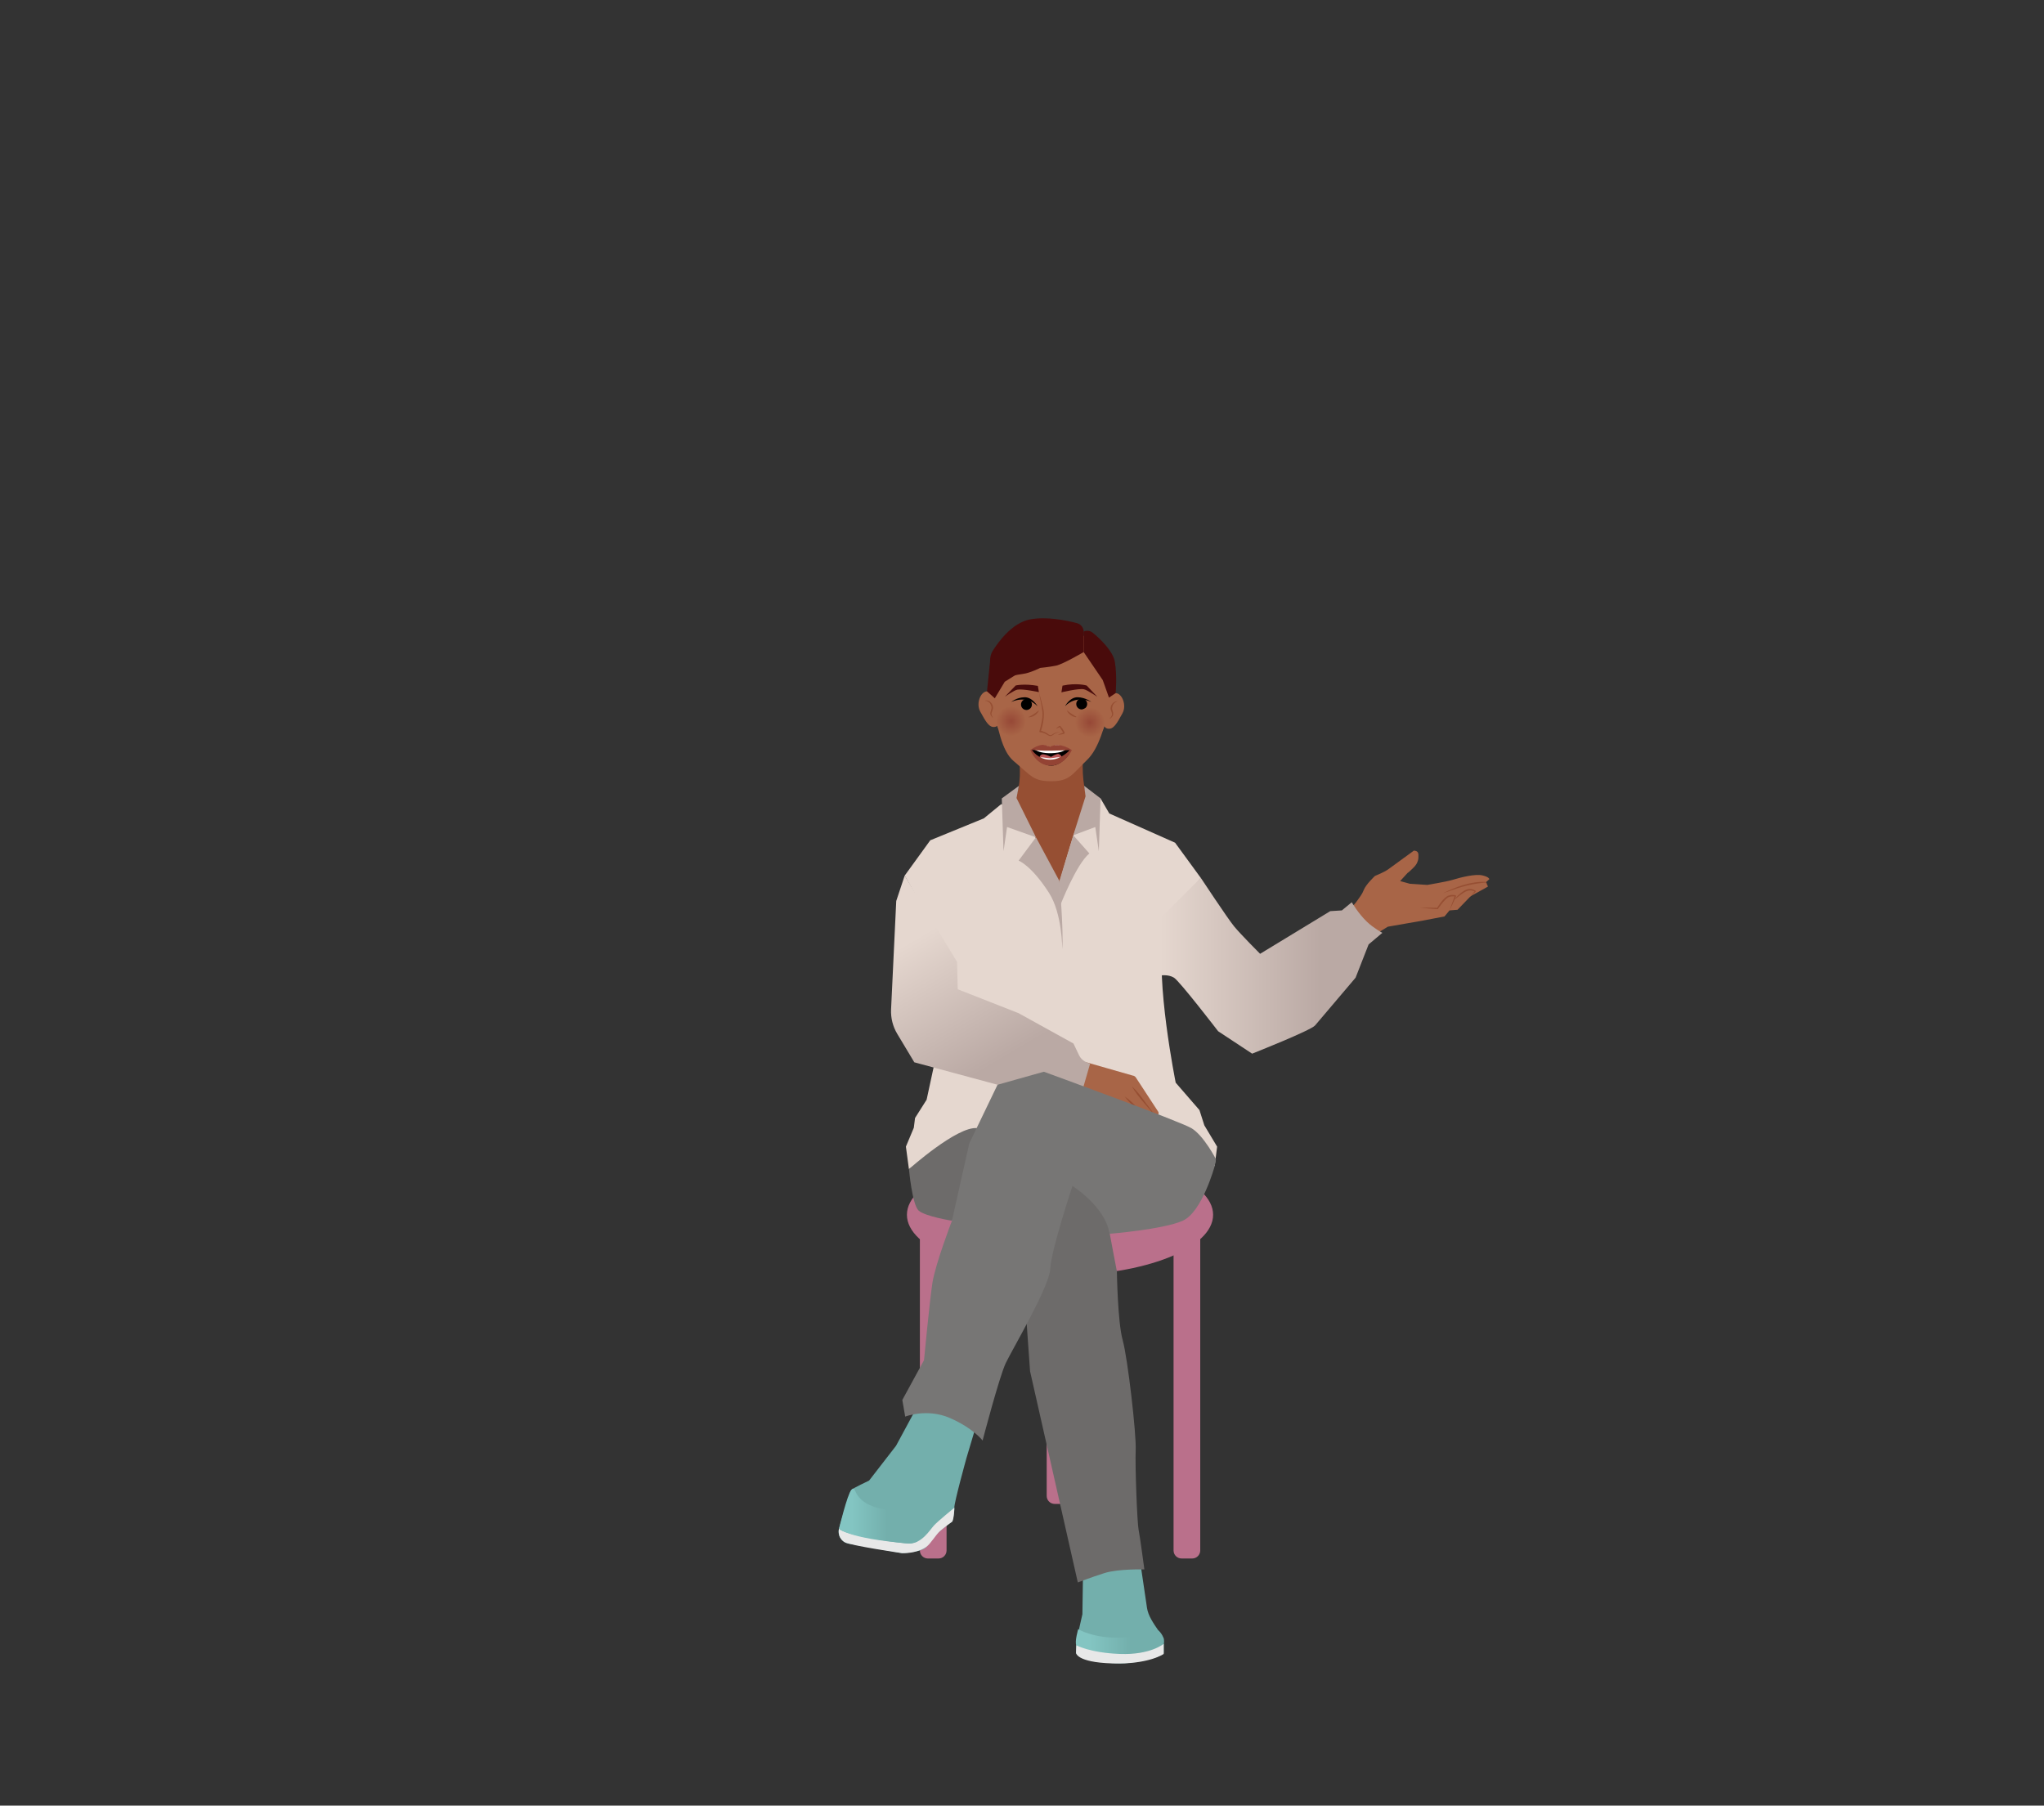 <?xml version="1.0" encoding="UTF-8"?>
<svg id="b" data-name="Ebene 2" xmlns="http://www.w3.org/2000/svg" xmlns:xlink="http://www.w3.org/1999/xlink" viewBox="0 0 1310.32 1157.54">
  <rect x="0" y="0" width="1310.32" height="1157.54" fill="#333333" stroke="none"/>
  <defs>
    <linearGradient id="d" data-name="Unbenannter Verlauf 55" x1="537.9" y1="971.94" x2="587.95" y2="971.94" gradientUnits="userSpaceOnUse">
      <stop offset=".16" stop-color="#83c5c2"/>
      <stop offset=".62" stop-color="#73afac"/>
    </linearGradient>
    <linearGradient id="e" data-name="Unbenannter Verlauf 55" x1="689.67" y1="1053.93" x2="746.17" y2="1053.93" xlink:href="#d"/>
    <clipPath id="f">
      <path d="M661.22,480.95c.7-.87,6.09-2.54,6.09-2.54.31-.16,2.02-.66,2.33-.49l3.52.83,2.73-.32c.3-.18.51-.92.82-.77,0,0,3.48-.31,10.39,3.25,0,0-5.49,9.95-13.26,9.95s-12.63-9.9-12.63-9.9Z" style="fill: none;"/>
    </clipPath>
    <radialGradient id="g" data-name="Unbenannter Verlauf 76" cx="698.74" cy="463.12" fx="698.74" fy="463.12" r="9.53" gradientUnits="userSpaceOnUse">
      <stop offset="0" stop-color="#934334"/>
      <stop offset="1" stop-color="#a86547"/>
    </radialGradient>
    <radialGradient id="h" data-name="Unbenannter Verlauf 76" cx="648.21" cy="462.35" fx="648.21" fy="462.35" r="9.53" xlink:href="#g"/>
    <linearGradient id="i" data-name="Unbenannter Verlauf 80" x1="593" y1="597.91" x2="660.14" y2="711.52" gradientUnits="userSpaceOnUse">
      <stop offset="0" stop-color="#e5d7cf"/>
      <stop offset=".72" stop-color="#baa9a4"/>
    </linearGradient>
    <linearGradient id="j" data-name="Unbenannter Verlauf 80" x1="743.81" y1="619.13" x2="886.18" y2="619.13" xlink:href="#i"/>
  </defs>
  <g id="c" data-name="S3 Personen">
    <g>
      <g>
        <path d="M752.31,776.75h17.11v217.24c0,2.83-2.3,5.13-5.13,5.13h-6.84c-2.83,0-5.13-2.3-5.13-5.13v-217.24h0Z" style="fill: #ba708b;"/>
        <path d="M589.69,776.75h17.11v217.24c0,2.83-2.3,5.13-5.13,5.13h-6.84c-2.83,0-5.13-2.3-5.13-5.13v-217.24h0Z" style="fill: #ba708b;"/>
        <ellipse cx="679.53" cy="778.78" rx="98.14" ry="38.85" style="fill: #ba708b;"/>
        <path d="M670.98,741.77h17.11v217.24c0,2.83-2.3,5.13-5.13,5.13h-6.84c-2.83,0-5.13-2.3-5.13-5.13v-217.24h0Z" style="fill: #ba708b;"/>
      </g>
      <g>
        <path d="M628.03,906.31l-8.44,28.3s-8.05,29-7.81,32-1.33,8.86-1.33,8.86c0,0-9.62,5.71-16.65,16.22-2.23,3.34-15.54,4.02-15.54,4.02l-34.27-6.09c-4.52-.8-7.36-5.34-6.1-9.76,2.6-9.08,6.6-22.66,7.85-24.65.61-.98,11.4-6.03,11.4-6.03l17.28-22.32,21.19-39.25,32.42,18.7Z" style="fill: #73afac;"/>
        <path d="M611.78,966.6s-10.64,8.67-13.12,11.41c-2.48,2.74-7.56,11.36-15.63,11.54-5.29.12-43.89-5.67-45.14-9.7,0,0-1.54,5.44,3.39,8.72,3.36,2.24,36.98,7.13,36.98,7.13,0,0,9.01.5,15.54-4.02,2.78-1.92,6.2-7.92,8.86-10.21,2.65-2.29,7.79-6.01,7.79-6.01,1.17-1.91,1.33-8.86,1.33-8.86Z" style="fill: #e8e8e8;"/>
        <path d="M537.9,979.85s5.29-21.93,7.85-24.65c4.17-4.42-1.15,9.22,22.9,12.7,11.83,1.71,19.02-2.86,19.02-2.86l.28,23.31s-3.65,1.3-4.91,1.2c-40.86-3.37-45.14-9.7-45.14-9.7Z" style="fill: url(#d);"/>
        <g>
          <rect x="698.92" y="1000.8" width="32.55" height="26.84" rx="4.13" ry="4.13" style="fill: #cd815f;"/>
          <g>
            <path d="M694.27,1008.21l-.39,26.65-3.78,16.62-.31,8.01c0,3.75,17.76,7,28.79,6.9,10-.09,27.42-4.21,27.42-6.99v-9.1s-3.54-5.18-3.54-5.18c-2.92-4.27-6.45-9.25-7.18-14.37l-3.81-25.8s-14.56-3.23-20.2-2.84c-5.64.39-16.99,6.12-16.99,6.12Z" style="fill: #73afac;"/>
            <path d="M742.47,1045.11s-5.78,3.96-23.37,4.72c-17.85.77-27.93-5.38-27.93-5.38,0,0-2.32,7.96-1.2,10.29,3.11,6.45,12.23,7.6,27.34,8.52,15.11.91,27.06-2.06,28.69-9.43,1.1-4.96-3.54-8.72-3.54-8.72Z" style="fill: url(#e);"/>
            <path d="M746.01,1053.83s-8.42,7.23-28.11,6.49c-19.35-.73-27.93-5.58-27.93-5.58l-.18,4.75s-.17,6.19,23.26,6.9c23.43.72,32.95-6.08,32.95-6.08v-6.49Z" style="fill: #e8e8e8;"/>
          </g>
        </g>
        <g>
          <path d="M863.2,584.61s4.3-3.44,7.09-7.52c1.34-1.97,2.95-3.82,3.98-6.57,1.3-3.46,7.14-8.96,7.14-8.96,3.15-1.32,6.79-2.98,8.44-4.19,3.22-2.36,16.53-12.05,16.53-12.05h0c2.79.26,3.1,1.4,2.89,4.74-.11,1.68-.85,3.87-2.89,5.91-3.62,3.63-4.01,3.62-4.01,3.62l-4.79,5.26,6.23,1.72,11.16.74s12.44-2.09,16.11-3.22c5.52-1.7,14.74-3.96,19.26-2.88s4.38,2.45,4.38,2.45l-2.15,1.93,1.29,2.79-23.96,13.31-61.75,10.01-4.94-7.09Z" style="fill: #a86547;"/>
          <path d="M889.7,594.09l22.76-3.98,13.54-2.58,3.22-3.87,5.16-.43,11.39-11.82s-5.37-2.79-9.24.21-4.51,5.37-4.51,5.37l-1.5.43,2.36-4.51-3.22-1.07s-5.16,4.3-6.45,7.3c-1.29,3.01-7.95,3.44-7.95,3.44,0,0-10.51-6.33-23.62-3.54-13.11,2.79-1.93,15.04-1.93,15.04Z" style="fill: #a86547;"/>
          <polygon points="889.7 594.09 876.43 602.14 863.2 584.61 890.12 586.51 889.7 594.09" style="fill: #a86547;"/>
          <path d="M910.56,581.89c3.64-.07,7.29.02,10.93.11,0,0-.38.2-.38.2,1.97-2.87,3.93-6.09,7.03-7.9,1.59-.6,3.25-.79,4.99-.31.21.06.32.28.26.49-1.21,3.1-2.7,6.22-4.18,9.19.54-1.59,1.12-3.15,1.7-4.72.55-1.35,1.22-3.31,1.69-4.71,0,0,.24.53.24.53-1.05-.27-2.34-.15-3.48.14-1.12.21-1.99,1.06-2.87,1.93-1.72,1.76-3.22,3.79-4.65,5.84-.08.13-.24.21-.38.2-3.63-.27-7.27-.54-10.89-.97h0Z" style="fill: #964f33;"/>
          <path d="M932.01,577c3.26-3.75,8.77-9.77,13.98-5.85.16.12.17.36.02.5-1.02.96-2.06,1.89-3.15,2.79.85-1.12,1.73-2.21,2.64-3.27l.02.5c-4.93-2.99-9.71,2.78-13.52,5.33h0Z" style="fill: #964f33;"/>
          <path d="M953.85,568.38c-.52-.89-1-1.8-1.49-2.7l.21.13c-7.1.5-14.02,2.08-20.73,4.47,0,0-6.75,2.32-6.75,2.32,8.56-4.17,17.79-7.65,27.47-7.24.09,0,.18.05.21.13.36.96.75,1.91,1.09,2.89h0Z" style="fill: #964f33;"/>
        </g>
        <path d="M641.65,515.65l-10.93,8.98-34.36,14.06-16.4,22.65s20.38,34.58,22.33,46.29c1.95,11.71,6.56,28.67,6.56,28.67l-14.84,68.72-7.42,11.71-.78,6.25-5.08,12.1,1.95,14.45s63.25-45.68,106.2-44.12,89.8,42.17,89.8,42.17l1.56-12.49-8.2-13.67-3.12-9.76-15.23-17.57s-13.4-66.65-7.58-94.2c2.21-10.46,23.65-37.1,23.65-37.1l-16.46-22.54-42.17-18.74-5.62-9.66-63.88,3.8Z" style="fill: #e5d7cf;"/>
        <g>
          <path d="M647.95,514.9s13.61-7.52-.65-57.85c-2.79-9.86,58.86-9.93,54.1.82-14.8,33.45-2.62,59.67-2.62,59.67,0,0-4.4,3.31-9.68,15.44-1.68,3.85-10.28,33.95-10.28,33.95l-19.62-39.09-11.24-12.95Z" style="fill: #964f33;"/>
          <g>
            <path d="M628.37,456.14c3.5,6.29,5.74,10.8,9.73,9.79,3.99-1.01,2.72-8.42,1.28-14.12-1.44-5.7-2.54-8.64-6.63-8.59s-7.24,7.76-4.37,12.92Z" style="fill: #a86547;"/>
            <path d="M719.57,457.27c-3.5,6.29-5.74,10.8-9.73,9.79-3.99-1.01-2.72-8.42-1.28-14.12,1.44-5.7,2.54-8.64,6.63-8.59s7.24,7.76,4.37,12.92Z" style="fill: #a86547;"/>
            <g>
              <path d="M711.48,452.37c-3.31,13.11-7.11,27.65-14.61,34.82-9.67,9.25-11.11,13.64-22.76,13.64s-12.45-2.93-24.38-12.99c-7.83-6.6-10.12-22.42-12.88-34.19-7.83-33.4,15.5-52.29,37.18-52.29s45.11,20.69,37.45,51Z" style="fill: #a86547;"/>
              <g>
                <path d="M677,467.02c.64-.65,1.35-1.15,2.08-1.6.24-.15.54-.1.72.11,1.04,1.17,1.91,2.47,2.63,3.86.48,1.28-1.41,1.25-2.22,1.46-.53.07-1.63.25-1.91.09,0-.02.01-.04.03-.04l3.33-1.27-.04.12c-.67-1.13-1.87-2.69-2.23-3.63,0,0-2.34.99-2.34.99-.06.02-.09-.06-.04-.09h0Z" style="fill: #964f33;"/>
                <path d="M716.21,449.67c-2.15.68-3.25,2.56-3.29,4.64-.01.83.75,1.91.72,3.42-.06,1.44-1.12,2.48-2.27,3.08-.05.02-.1-.04-.06-.08.81-.79,1.61-1.8,1.55-2.97-.05-1.16-.83-2.16-.93-3.37-.05-2.37,1.77-4.85,4.27-4.81.06,0,.06.09,0,.1h0Z" style="fill: #964f33;"/>
                <path d="M631.41,449.16c2.71-.86,5.28,2.1,5.19,4.73-.13,1.54-.89,2.5-1,3.37-.16.86.37,1.89,1.01,2.92.02.02.02.06,0,.08-.48-.31-.89-.84-1.23-1.33-1.26-1.58.11-3.45.25-5.09.01-2.27-1.78-4.66-4.2-4.59-.06,0-.07-.09,0-.1h0Z" style="fill: #964f33;"/>
                <g>
                  <path d="M682.76,452.72s3.06-5.86,8.15-5.73c5.09.14,8.77,3.08,8.77,3.08,0,0-9.4-5.01-16.92,2.64Z"/>
                  <circle cx="693.44" cy="451.31" r="3.5"/>
                </g>
                <g>
                  <path d="M665.13,452.75s-3.29-5.89-8.37-5.76c-5.09.12-8.54,3.07-8.54,3.07,0,0,9.41-4.98,16.92,2.69Z"/>
                  <circle cx="658.02" cy="451.66" r="3.5"/>
                </g>
                <path d="M666.12,444c.84,2.94,1.67,6.24,2.41,9.23.91,3.11.76,6.47.22,9.63-.36,2.12-.99,4.17-1.54,6.21l-.41-.58c2.09.2,4.25,1.37,5.71,2.52,1.2.81,2.22-.37,3.28-.9,1.19-.69,2.58-.72,3.91-.8-1.27.26-2.63.39-3.7,1.15-3.26,2.69-3.29,1-6.47-.31-.91-.39-1.86-.66-2.81-.73-.29-.02-.49-.31-.41-.58,1.06-4.06,2.24-8.14,1.96-12.35-.42-4.12-1.58-8.37-2.15-12.48h0Z" style="fill: #964f33;"/>
                <path d="M644.24,446.62s5.88-4.13,7.97-4.5c3.53-.62,13.78,1.58,13.78,1.58l-.67-3.99c-8.83-1.59-14.21-.26-14.21-.26l-6.87,7.17Z" style="fill: #490b0b;"/>
                <path d="M703.43,446.69s-6.55-4.44-8.64-4.82c-3.53-.64-14.36,1.99-14.36,1.99l.69-4.3c9.11-2.01,15.49-.08,15.49-.08l6.82,7.21Z" style="fill: #490b0b;"/>
                <g>
                  <g style="clip-path: url(#f);">
                    <path d="M660.62,479.71s2.85,11.55,14.07,11.14c11.23-.41,11.26-10.36,11.26-10.36l-12.94.27-12.39-1.05Z"/>
                    <path d="M667.85,483.69c-2.79,1.16-1.96,6.28,5.82,6.18,8.94-.12,7.89-5.8,4.87-6.5-1.24-.29-4.76,1.86-4.76,1.86,0,0-4.44-2.16-5.94-1.54Z" style="fill: #ba5858;"/>
                    <path d="M660.68,477.87s2.36,5.4,13.59,4.98c11.23-.41,10.06-5.15,10.06-5.15l-23.65.17Z" style="fill: #fff;"/>
                  </g>
                  <path d="M680.55,487.62s.53-1.82-1.72-2.13c-1.05-.15-3.75.55-5.57.62-1.66.06-4.87-.72-5.75-.55-2.13.39-.27,2.2-.27,2.2l13.3-.13Z" style="fill: #fff;"/>
                  <path d="M675.63,477.85l-2.45.8-3.1-.88c-.31-.17-3.34-1.26-9.59,3.02,0,0,3.7,10.26,13.36,10.06,8.77-.18,13.26-9.95,13.26-9.95-6.03-4.25-11.18-3.22-11.48-3.05ZM673.3,487.02c-7.91,0-11.81-6.27-11.81-6.27,0,0,6.04.65,12.17.52,4.64-.09,12.12-.38,12.12-.38,0,0-5.52,6.13-12.48,6.12Z" style="fill: #934334;"/>
                </g>
                <path d="M683.81,455.32c2.29,1.78,4.4,3.33,7.03,4.49-2.95.24-5.87-1.84-7.03-4.49h0Z" style="fill: #964f33;"/>
                <path d="M666.13,455.32c-1.16,2.65-4.08,4.72-7.03,4.49,2.63-1.16,4.75-2.71,7.03-4.49h0Z" style="fill: #964f33;"/>
              </g>
            </g>
          </g>
          <path d="M694.7,418.02l-35.15,9.36-15.44,9.67-6.39,10.62-4.99-4.45,2-19.8c-.06-2.21.52-4.38,1.7-6.25,3.62-5.76,12.44-17.87,23.77-20.06,10.63-2.05,23.59.65,30.19,2.38,2.55.67,4.32,2.97,4.32,5.6v12.93Z" style="fill: #490b0b;"/>
          <path d="M710.91,447.22l-3.97-11.2-12.24-17.99v-13.14h0c1.87-.88,4.07-.62,5.69.66,4.71,3.74,13.2,11.98,14.31,18.81,1.51,9.34.5,19.99.5,19.99l-4.29,2.88Z" style="fill: #490b0b;"/>
          <circle cx="698.74" cy="463.12" r="9.53" style="fill: url(#g); opacity: .84;"/>
          <circle cx="648.21" cy="462.35" r="9.53" style="fill: url(#h); opacity: .84;"/>
          <path d="M694.7,418.02s-13.27,7.79-17.65,8.7c-4.37.91-10.21,1.46-10.21,1.46,0,0-6.56,3.28-10.94,3.83s-10.94,2.19-10.94,2.19l11.12-13.67,32.81-3.83,5.8,1.33Z" style="fill: #490b0b;"/>
        </g>
        <polygon points="695 503.77 695.9 510.51 688.02 535.49 702.14 530.19 704.41 545.68 705.53 511.85 695 503.77" style="fill: #baa9a4;"/>
        <polygon points="653.15 503.83 651.64 511.6 664.12 536.78 645.58 530.19 643.32 545.68 642.2 511.85 653.15 503.83" style="fill: #baa9a4;"/>
        <path d="M664.12,536.78l-11.13,14.96s8.19,2.99,19.53,20.74c8.52,13.33,8.44,36,8.44,36,1.01-11.5-1.82-43.72-1.82-43.72l-15.03-27.98Z" style="fill: #baa9a4;"/>
        <path d="M688.02,535.49l10.33,11.63c-8.37,6.86-18.58,33.06-18.58,33.06l-.62-15.41,8.87-29.28Z" style="fill: #baa9a4;"/>
        <g>
          <path d="M676.73,684.66l2.24,8.1,5.61,9.29c1.43,2.65,5.45,6.9,8.42,7.4l15.3,4.27,15.16,4.58s4.29,1.64,5.96.39c1.02-.77.44-1.85.44-1.85,0,0,3.67,2.95,5.34,2.31,1.26-.49.86-1.77.86-1.77,0,0,2.77,1.3,3.88.23.66-.63,1.05-1.78,1.05-1.78h0l.95-.64c.81-.55,1.05-1.64.55-2.48l-14.28-21.84c-.45-.75-1.22-1.24-2.08-1.34l-29.49-8.44-19.91,3.57Z" style="fill: #a86547;"/>
          <path d="M740.94,715.87c-5.14-6.36-11.33-12.38-15.37-19.44,3.09,2.74,5.61,6.12,8.06,9.45,2.49,3.29,4.95,6.59,7.39,9.92.04.05-.04.12-.09.07h0Z" style="fill: #964f33;"/>
          <path d="M736.02,717.43c-5-4.69-11.04-8.96-15.04-14.47,2.95,1.85,5.44,4.4,7.85,6.92,2.44,2.47,4.86,4.96,7.26,7.48.05.04-.02.13-.08.08h0Z" style="fill: #964f33;"/>
          <path d="M729.83,716.9c-4.42-2.49-9.85-4.39-13.45-7.91,2.54.68,4.8,2.12,6.98,3.57,2.19,1.39,4.37,2.8,6.53,4.25.05.03,0,.13-.05.09h0Z" style="fill: #964f33;"/>
        </g>
        <path d="M613.53,616.69l.43,17.51,38.95,15.3,35.24,19.48,3.54,7.41c1,2.1,2.74,3.75,4.89,4.64l2.23.93-6.03,20.81-53.32-7.36-53.33-14.38-10.94-18.23c-2.85-4.74-4.22-10.22-3.96-15.75l3.31-69.44,5.42-16.29,33.57,55.36Z" style="fill: url(#i);"/>
        <path d="M769.78,562.78s17.16,25.97,21.33,31.07,16.69,17.62,16.69,17.62l44.98-27.36,7.42-.46,6.36-5.23s4.15,7.22,9.87,12.65c4.06,3.86,9.74,6.96,9.74,6.96l-8.81,7.42-8.35,21.33s-23.19,27.36-25.97,30.61-40.35,18.09-40.35,18.09l-21.8-14.38s-24.58-32-28.29-34.32-8.81-1.39-8.81-1.39l.46-37.1,25.51-25.51Z" style="fill: url(#j);"/>
        <path d="M582.7,749.52s2.05,22.88,6.22,26.59c4.17,3.71,21.33,6.49,21.33,6.49l21.33-54.26s-3.31-4.88-5.1-5.1c-12.67-1.56-43.79,26.28-43.79,26.28Z" style="fill: #6d6b6a;"/>
        <path d="M687.06,757.39s21.51,17.78,22.9,25.67c1.39,7.88,6.03,32,6.03,32,0,0,.46,32.46,3.71,44.06,3.25,11.59,8.81,60.29,8.35,70.49s.93,46.37,1.85,51.01c.93,4.64,3.71,25.51,3.71,25.51,0,0-16.69-.46-25.51,2.32-8.81,2.78-17.16,6.03-17.16,6.03l-30.61-135.41-6.03-84.87,32.75-36.8Z" style="fill: #6d6b6a;"/>
        <path d="M779.52,743.18s-7.88-15.3-15.77-19.94c-7.88-4.64-94.6-36.17-94.6-36.17l-29.68,8.35-18.09,37.56-11.13,49.62s-10.67,27.82-12.52,39.88c-1.85,12.06-5.38,49.51-5.38,49.51l-13.91,25.51,1.85,10.67s13.91-5.56,28.75.93c14.84,6.49,20.87,14.38,20.87,14.38,0,0,10.67-40.81,14.84-49.62,4.17-8.81,28.1-49.05,28.56-60.64.46-11.59,14.19-52.9,14.19-52.9,0,0,21.04,13.1,23.83,30.64,0,0,34.32-2.78,46.84-8.35,12.52-5.56,20.51-35.03,20.51-35.03l.83-4.39Z" style="fill: #777675;"/>
      </g>
    </g>
  </g>
  <g id="k" data-name="Rechteck">
    <rect width="1310.32" height="1157.54" style="fill: none;"/>
  </g>
</svg>